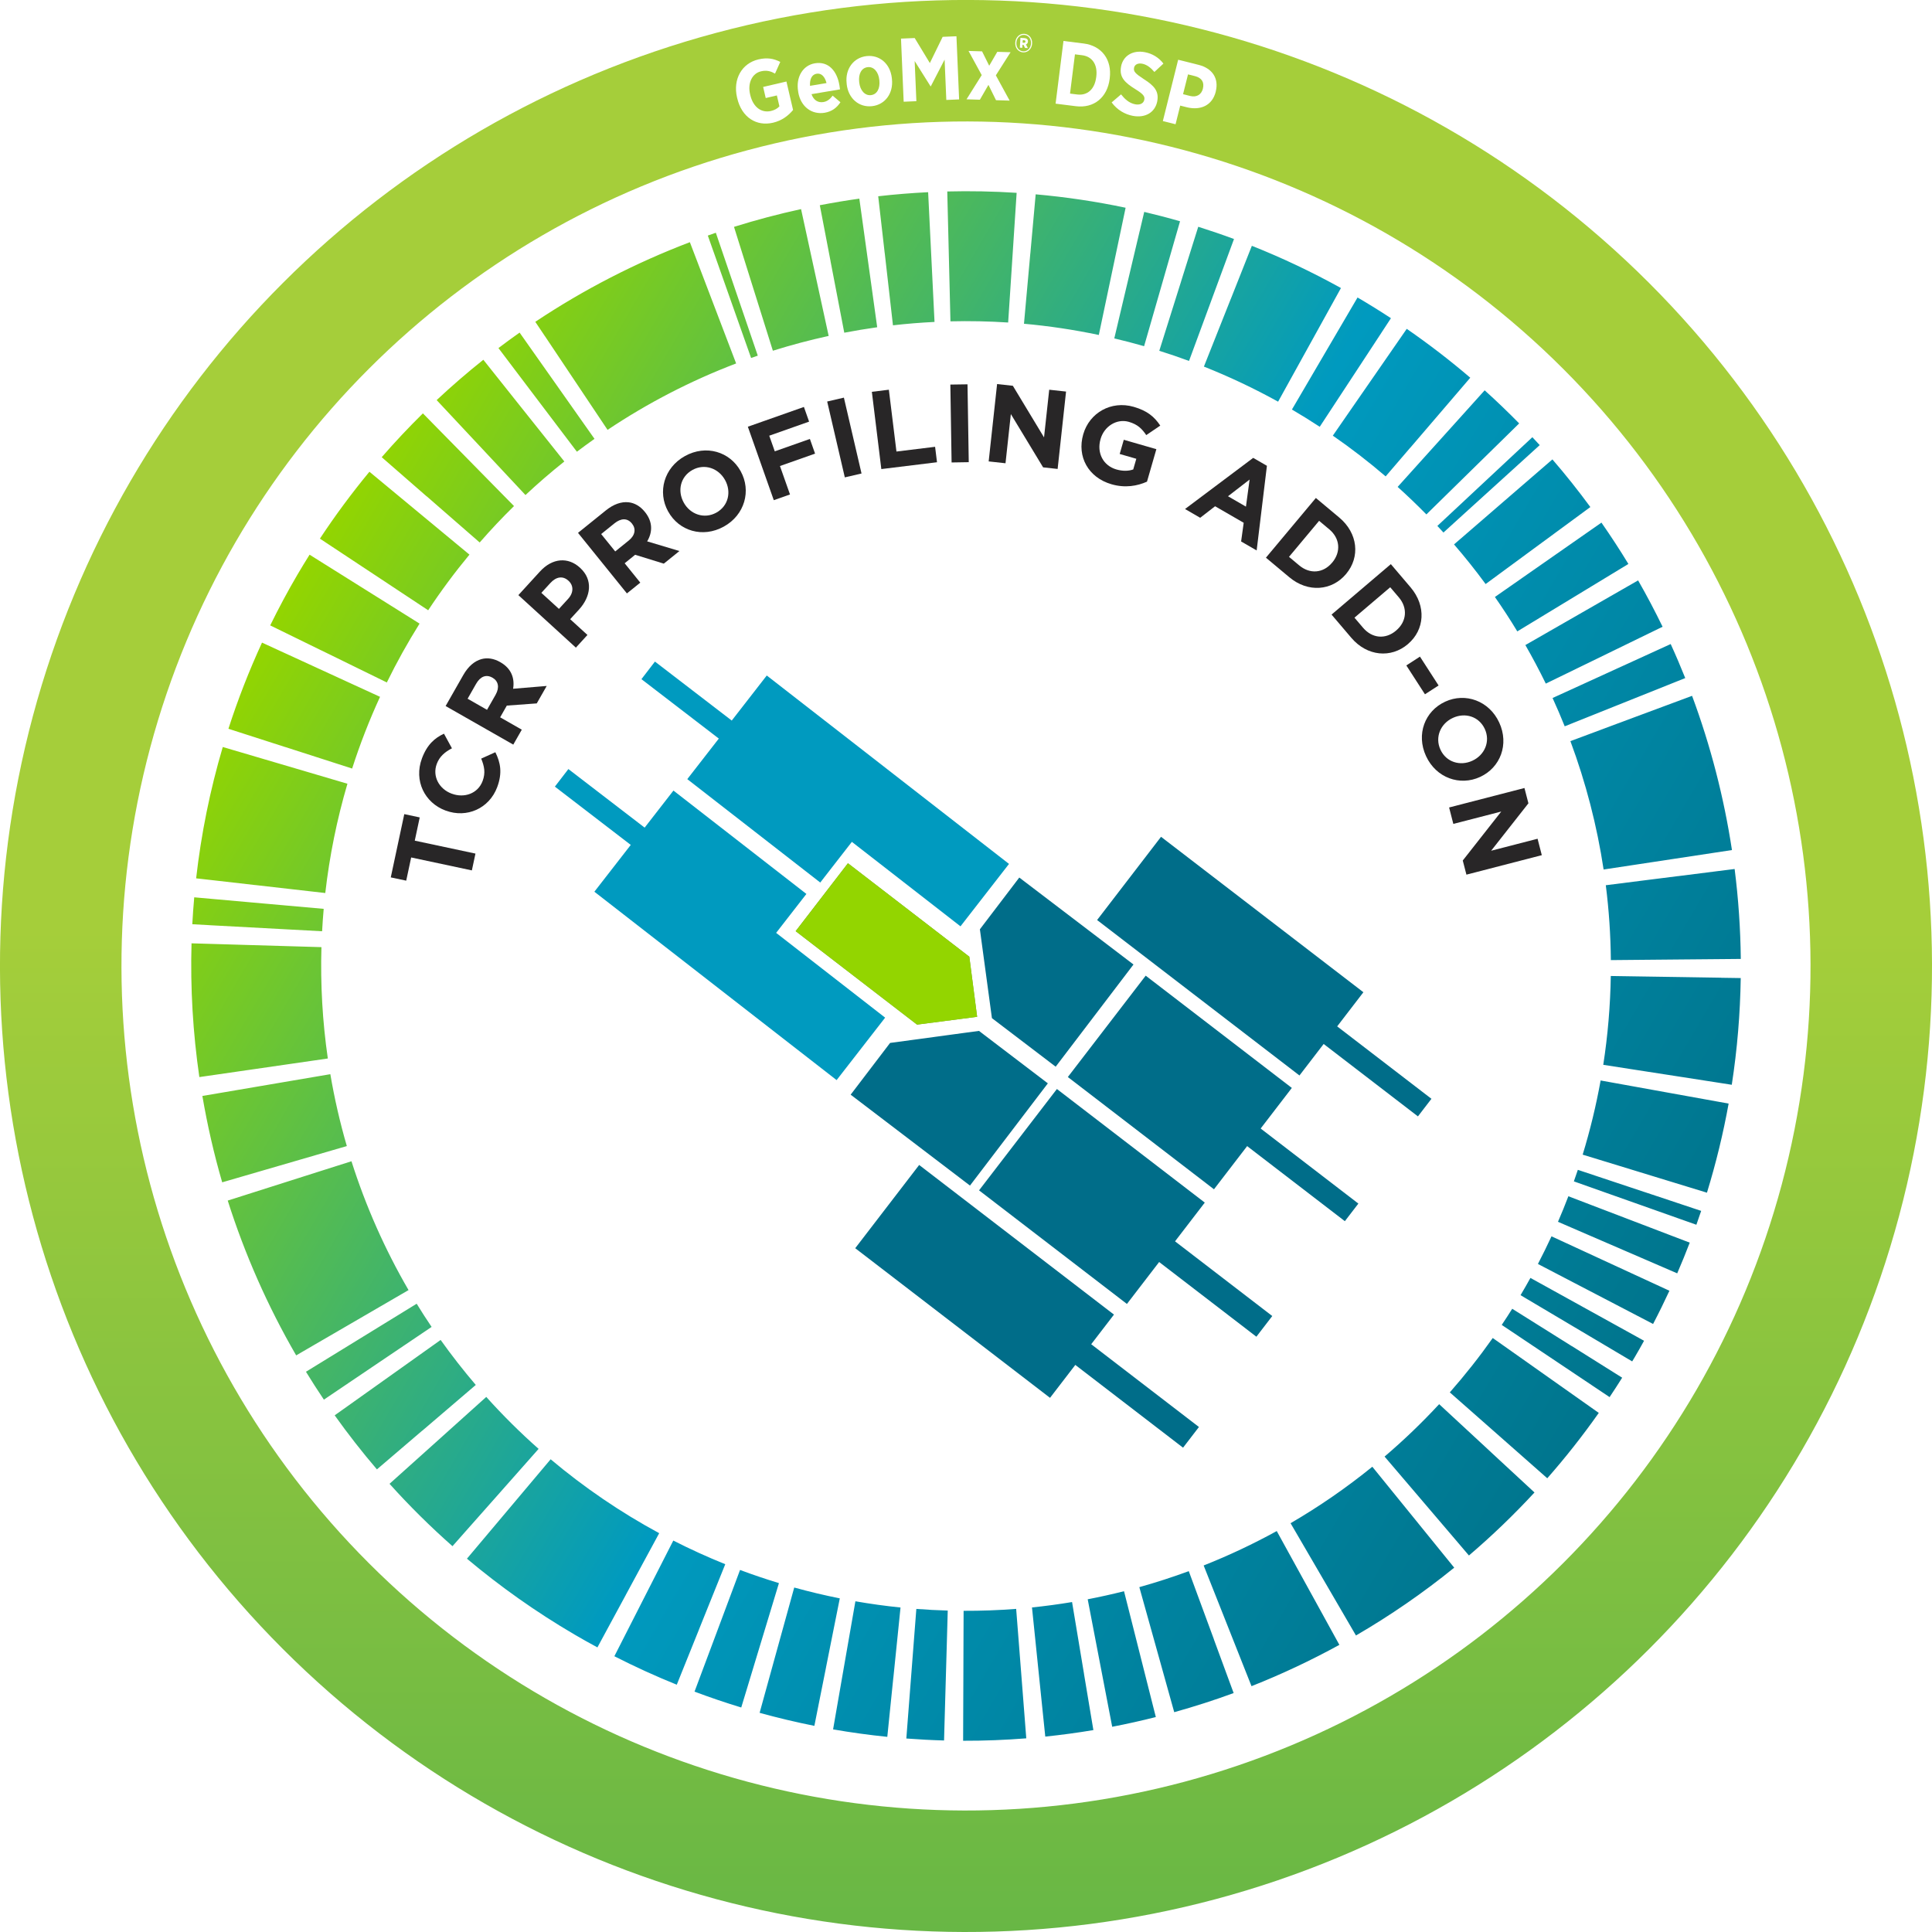 <svg xmlns="http://www.w3.org/2000/svg" xmlns:xlink="http://www.w3.org/1999/xlink" id="type" viewBox="0 0 607.97 607.97">
  <defs>
    <style>
      .tcr-1 {
        fill: url(#tcr-linear-gradient);
      }

      .tcr-2, .tcr-3 {
        fill: #006d89;
      }

      .tcr-4 {
        fill: #fff;
      }

      .tcr-5 {
        fill: #009abf;
      }

      .tcr-6 {
        fill: #93d500;
      }

      .tcr-7 {
        fill: #282627;
      }

      .tcr-8 {
        stroke: url(#tcr-linear-gradient-2);
        stroke-miterlimit: 10;
        stroke-width: 38.23px;
      }

      .tcr-8, .tcr-9 {
        fill: none;
      }

      .tcr-10 {
        filter: url(#tcr-drop-shadow-1);
      }

      .tcr-11 {
        fill: #6e9d40;
      }

      .tcr-11, .tcr-3 {
        fill-rule: evenodd;
      }

      .tcr-9 {
        stroke: #006d89;
        stroke-miterlimit: 8;
        stroke-width: 1.23px;
      }
    </style>
    <linearGradient id="tcr-linear-gradient" x1="-359.1" y1="415.92" x2="128.48" y2="415.92" gradientTransform="translate(613.69 3.37) rotate(30.36)" gradientUnits="userSpaceOnUse">
      <stop offset="0" stop-color="#93d500"/>
      <stop offset=".51" stop-color="#009abf"/>
      <stop offset="1" stop-color="#00758d"/>
    </linearGradient>
    <linearGradient id="tcr-linear-gradient-2" x1="5699.58" y1="-405.19" x2="5091.61" y2="-405.19" gradientTransform="translate(-3224.77 4405.76) rotate(-45)" gradientUnits="userSpaceOnUse">
      <stop offset=".48" stop-color="#a5ce3a"/>
      <stop offset="1" stop-color="#68b745"/>
    </linearGradient>
    <filter id="tcr-drop-shadow-1">
      <feOffset dx="0" dy="3.51"/>
      <feGaussianBlur result="blur" stdDeviation="2.1"/>
      <feFlood flood-color="#000" flood-opacity=".25"/>
      <feComposite in2="blur" operator="in"/>
      <feComposite in="SourceGraphic"/>
    </filter>
  </defs>
  <circle class="tcr-4" cx="303.98" cy="303.98" r="286.32"/>
  <path class="tcr-1" d="m434.72,104.7l-6.86,10.46-6.01,9.16-6.55,9.98c-2.87-1.88-5.79-3.69-8.75-5.43l5.23-8.93.8-1.37,5.17-8.83.37-.63,6-10.24.32-.55,2.76-4.71c3.58,2.1,7.08,4.27,10.51,6.52l-2.99,4.56Zm93.31,171l-10.87,1.37-11.84,1.5c.99,7.82,1.52,15.68,1.59,23.56l11.94-.11,10.96-.1h0s12.51-.11,12.51-.11h0s5.48-.05,5.48-.05c-.1-9.48-.75-18.93-1.94-28.3l-5.41.68-12.41,1.57Zm13.62,31.97l-12.6-.2-11.81-.18-10.35-.16c-.15,9.36-.94,18.7-2.37,27.95l10.23,1.59,12.4,1.92,12.36,1.92,5.45.85c1.73-11.17,2.65-22.39,2.82-33.58l-6.12-.09h0Zm-47,115.96h0s-10.01-6.28-10.01-6.28l-8.77-5.5c-1.07,1.71-2.17,3.4-3.3,5.08l9.92,6.64,8.5,5.69,10.47,7.01,5.05,3.38c1.34-2.01,2.67-4.04,3.96-6.11l-5.15-3.23-10.67-6.7Zm3.49,17.48l-10.29-7.27-9.65-6.82-8.46-5.97c-4.2,5.94-8.71,11.65-13.51,17.11l7.77,6.84h0s8.86,7.81,8.86,7.81h0s9.45,8.33,9.45,8.33l4.59,4.05c5.72-6.5,11.13-13.36,16.21-20.57l-4.97-3.51h0Zm-29,15.82l-8.67-8.03h0s-7.59-7.03-7.59-7.03c-5.4,5.83-11.13,11.34-17.18,16.49l7.75,9.08,7.11,8.34,8.12,9.52,3.57,4.19c7.21-6.15,14.1-12.77,20.63-19.83l-4.49-4.16-9.25-8.56Zm-22.86,22.41l-6.91-8.51-7.52-9.27c-8.11,6.58-16.71,12.52-25.73,17.77l5.21,8.94,5.95,10.21,6.34,10.89,3.08,5.29c10.78-6.27,21.13-13.39,30.92-21.34l-3.87-4.77-7.48-9.22Zm-33.47,22.52l-6.05-10.99-4.99-9.07c-7.43,4.09-15.12,7.71-23,10.83l3.82,9.62h0s4.35,10.98,4.35,10.98l4.64,11.71h0s2.25,5.67,2.25,5.67c9.46-3.74,18.69-8.09,27.65-13l-2.95-5.36-5.72-10.4Zm-30.8,14.04l-4.34-11.77-3.58-9.71c-5.12,1.88-10.31,3.56-15.56,5.03l3.21,11.5h0s2.95,10.56,2.95,10.56h0s3.36,12.05,3.36,12.05l1.46,5.24c6.31-1.76,12.55-3.76,18.7-6.02l-2.11-5.72-4.1-11.14Zm-22.87,6.32l-2.89-11.45h0s-2.54-10.04-2.54-10.04c-3.79.96-7.6,1.8-11.43,2.54l2.25,11.72,1.93,10.05.06.29.08.43,2.36,12.28,1.03,5.35c4.61-.89,9.19-1.91,13.73-3.06l-1.49-5.89-3.09-12.22Zm-206.12-82.63l-7.7,6.92-8.79,7.9-9.38,8.42-4.57,4.1c6.17,6.87,12.78,13.43,19.81,19.63l3.63-4.11,8.78-9.91,6.78-7.66,7.91-8.94c-5.8-5.13-11.3-10.59-16.47-16.35Zm-20.15,10.64l8.98-7.68,7.87-6.73c-3.89-4.56-7.58-9.28-11.06-14.16l-8.43,6h0s-9.63,6.85-9.63,6.85l-10.27,7.31h0s-5.01,3.56-5.01,3.56c4.16,5.84,8.59,11.52,13.29,17.01l4.67-3.99h0s9.58-8.19,9.58-8.19Zm-15.42-20.27h0s9.79-6.61,9.79-6.61l8.58-5.79c-1.62-2.4-3.19-4.83-4.7-7.3l-10.17,6.25-8.72,5.36-11.28,6.93-4.67,2.87c1.82,2.96,3.69,5.89,5.64,8.78l5.09-3.44h0s10.44-7.05,10.44-7.05Zm421.09-83.66l-12.31-2.22-10.79-1.95-11.75-2.12c-1.42,7.89-3.31,15.68-5.65,23.34l11.41,3.49,10.48,3.21h0s11.96,3.66,11.96,3.66h0s5.26,1.61,5.26,1.61c2.84-9.27,5.12-18.63,6.82-28.04l-5.43-.98h0Zm-429.15,70.81l10.22-5.94,8.95-5.2c-7.45-12.82-13.47-26.41-17.96-40.54l-9.87,3.13-11.26,3.58-12.01,3.82h0s-5.8,1.84-5.8,1.84c5.37,16.91,12.58,33.26,21.54,48.72l5.29-3.08,10.9-6.33h0Zm408.16-41.98h0s-11.21-3.73-11.21-3.73h0s-9.82-3.27-9.82-3.27c-.4,1.21-.82,2.42-1.25,3.63l9.76,3.46,11.14,3.94h0s11.88,4.21,11.88,4.21l5.77,2.04c.52-1.45,1.02-2.9,1.51-4.36l-5.81-1.94-11.96-3.98Zm-418.35-11.59h0s9.94-2.89,9.94-2.89c-2.16-7.43-3.9-14.99-5.19-22.62l-11.77,2-10.8,1.84h0s-12.33,2.1-12.33,2.1l-5.37.91c1.57,9.17,3.64,18.25,6.24,27.18l5.84-1.7h0s12.1-3.52,12.1-3.52l11.35-3.3Zm415.05,20.82l-11.04-4.22-9.67-3.7c-1.03,2.7-2.12,5.39-3.27,8.04l9.5,4.11,10.85,4.69,11.57,5,5.6,2.42c1.39-3.2,2.7-6.42,3.94-9.66l-5.71-2.18-11.77-4.5Zm-433.75-47.99l10.85-1.57,11.81-1.71c-1.68-11.6-2.35-23.32-2.01-35.04l-11.93-.35-10.96-.32-12.5-.37-5.49-.16c-.4,14.12.44,28.2,2.46,42.09l5.39-.78,12.38-1.79Zm428.52,62.28l-10.85-5.01-9.94-4.59c-1.35,2.93-2.78,5.83-4.27,8.7l10.59,5.52,9.72,5.06h0s11.09,5.78,11.09,5.78l4.84,2.52c1.81-3.46,3.51-6.94,5.14-10.45l-4.96-2.29-11.36-5.24Zm-443.01-107.5l12.49.67,10.94.59,11.92.64c.13-2.35.29-4.7.5-7.05l-11.89-1.06-10.92-.97h0s-12.46-1.11-12.46-1.11h0s-5.47-.49-5.47-.49c-.25,2.82-.46,5.65-.61,8.47l5.49.3h0Zm451.35,130.77l-5.33-2.95-11.03-6.1-10.34-5.72-9.06-5.01c-1.01,1.83-2.05,3.64-3.11,5.43l10.26,6.09,8.8,5.22,10.84,6.43,5.23,3.1c.25-.41.5-.82.75-1.24,1.03-1.75,2.03-3.51,3-5.28ZM80.34,278.51l11.74,1.34,10.28,1.17c1.33-11.64,3.66-23.15,6.97-34.39l-9.93-2.93-11.33-3.34-12.7-3.74-5.27-1.55c-4.03,13.63-6.81,27.46-8.38,41.33l6.1.69,12.52,1.43Zm9.37-43.45l11.25,3.62,9.85,3.17c2.47-7.69,5.41-15.23,8.78-22.57l-10.85-4.98-9.96-4.58h0s-11.37-5.22-11.37-5.22l-4.96-2.28c-4.1,8.91-7.62,17.96-10.57,27.11l5.83,1.88,12,3.86Zm11.46-30.37l9.84,4.82,10.72,5.25c3.11-6.35,6.55-12.53,10.3-18.52l-10.11-6.34-8.67-5.43h0s-11.22-7.03-11.22-7.03h0s-4.61-2.89-4.61-2.89c-1.29,2.05-2.55,4.13-3.79,6.23-3.09,5.27-5.95,10.62-8.6,16.02l4.9,2.4,11.24,5.5Zm14.47-25.29l9.14,6.05,9.96,6.59c4.01-6.06,8.35-11.91,12.99-17.51l-7.97-6.6-9.1-7.54-9.7-8.04h0s-4.71-3.9-4.71-3.9c-5.51,6.67-10.72,13.68-15.58,21.05l4.55,3.01,10.43,6.9Zm18.6-23.25l7.71,6.72,9,7.84c3.45-3.96,7.05-7.78,10.8-11.46l-8.37-8.51-7.68-7.82-8.77-8.92-3.85-3.92c-4.47,4.4-8.8,9-12.96,13.79l4.61,4.02,9.5,8.28Zm15.98-16.56l8.07,8.63,7.07,7.56c3.93-3.68,8.01-7.2,12.23-10.56l-7.44-9.34h0s-6.83-8.57-6.83-8.57l-7.79-9.79-3.43-4.31c-5.04,4.01-9.94,8.25-14.69,12.69l4.19,4.48,8.61,9.2Zm17.5-15.69l7.57,10,6.25,8.25c1.82-1.38,3.67-2.73,5.54-4.05l-6.88-9.76-5.89-8.36-7.63-10.82-3.17-4.5c-2.25,1.58-4.46,3.21-6.66,4.87l3.32,4.39,7.55,9.98Zm3.8-18.06l6.95,10.4,6.09,9.11,6.63,9.92c12.66-8.46,26.23-15.48,40.46-20.9l-3.69-9.67-4.21-11.04-4.49-11.77-2.17-5.68c-17.01,6.48-33.35,14.86-48.64,25.06l3.06,4.57h0Zm272.31,35.01l7.13-8.32,8.14-9.5,3.57-4.17c-6.34-5.42-13-10.55-19.99-15.38l-3.11,4.49-7.12,10.29-6.96,10.05-6.07,8.78c5.76,3.98,11.31,8.26,16.62,12.82l7.77-9.06Zm-102.71,385.87l-1.8-10.81-1.96-11.77c-4.18.7-8.39,1.26-12.61,1.7l1.06,10.3,1.28,12.48,1.28,12.44.56,5.42c5.07-.53,10.12-1.21,15.14-2.05l-.9-5.37-2.06-12.34ZM224.56,79.27l4.17,11.8h0s3.65,10.33,3.65,10.33l3.98,11.25c.7-.25,1.4-.49,2.1-.73l-3.34-9.8-3.82-11.18h0s-4.07-11.93-4.07-11.93l-1.97-5.77c-.84.29-1.68.59-2.52.89l1.81,5.13s0,0,0,0Zm224.3,82.61l7.39-7.25,8.43-8.27h0s9-8.82,9-8.82l4.38-4.3c-3.5-3.56-7.11-7.04-10.86-10.41l-3.68,4.09-8.37,9.29-7.34,8.14-7.99,8.87c3.1,2.79,6.11,5.68,9.04,8.66Zm-127.36,366.51h0s-.92-11.78-.92-11.78l-.81-10.32c-5.5.43-11.02.63-16.54.61l-.04,10.35h0s-.04,11.82-.04,11.82l-.05,12.6-.02,6.12c6.64.02,13.27-.24,19.87-.76l-.47-6.08-.98-12.56ZM232.8,77.2l3.77,12.02,3.54,11.27,3.1,9.88c5.78-1.81,11.64-3.37,17.56-4.66l-2.54-11.66-2.33-10.71h0s-2.66-12.22-2.66-12.22l-1.16-5.32c-7.11,1.55-14.15,3.41-21.1,5.59l1.82,5.81h0Zm219.52,88.3c.64.69,1.28,1.38,1.91,2.08l7.66-6.96,8.75-7.94,9.33-8.47,4.55-4.14c-.76-.84-1.54-1.66-2.31-2.49l-4.02,3.75-9.14,8.54-8.01,7.48-8.73,8.15Zm-155.07,376.08l.34-11.87.36-12.54.29-10.35c-3.3-.09-6.59-.27-9.88-.52l-.8,10.32-.91,11.78h0s-.97,12.56-.97,12.56l-.47,6.12c3.96.3,7.92.51,11.87.62l.17-6.12h0Zm169.34-378.06l-9.03,7.8c3.48,4.02,6.79,8.18,9.94,12.47l8.34-6.13,9.52-7,10.15-7.46,4.95-3.64c-3.77-5.13-7.74-10.14-11.94-14.99l-4.17,3.6-9.47,8.18-8.29,7.17Zm-205.23-81.3l2.07,10.76,2.25,11.72c3.44-.66,6.89-1.23,10.36-1.72l-1.64-11.82-1.51-10.86-1.72-12.39-.75-5.4c-4.17.58-8.31,1.28-12.44,2.07l1.03,5.35,2.36,12.29Zm19.77,445.69l1.2-11.75,1.05-10.3c-4.76-.49-9.49-1.14-14.2-1.96l-1.78,10.2-2.03,11.64-2.16,12.42h0s-1.05,6.05-1.05,6.05c5.68.99,11.37,1.77,17.06,2.35l.62-6.11,1.28-12.54Zm-2.72-448.29h0s1.24,10.89,1.24,10.89h0s1.35,11.86,1.35,11.86c4.35-.5,8.71-.85,13.08-1.06l-.51-10.34-.58-11.8-.62-12.59h0s-.3-6.1-.3-6.1c-5.26.26-10.5.68-15.71,1.28l.62,5.43,1.42,12.43Zm200.5,102.32l-8.49,5.92c2.47,3.53,4.82,7.14,7.05,10.83l8.85-5.37s0,0,0,0l10.1-6.13,10.77-6.54,5.24-3.18c-2.68-4.42-5.51-8.75-8.48-13.01l-5.03,3.51-10.33,7.21-9.69,6.76Zm-218.98,342.78h0s2.31-11.59,2.31-11.59l2.03-10.15c-4.82-.96-9.6-2.1-14.34-3.41l-3.18,11.51-2.92,10.56h0s-3.33,12.06-3.33,12.06l-1.46,5.3c5.72,1.58,11.46,2.95,17.23,4.1l1.2-6.03,2.47-12.36Zm38.31-458.36l.31,12.6.29,11.81.25,10.35c6.06-.15,12.12-.02,18.16.37l.68-10.33.77-11.79.82-12.57.4-6.12c-7.28-.47-14.57-.61-21.83-.43l.15,6.11h0Zm190.75,131.48l-8.98,5.15c2.28,3.97,4.42,8.02,6.43,12.13l9.31-4.53,10.62-5.17,11.33-5.52h0s5.49-2.67,5.49-2.67c-2.4-4.94-4.96-9.81-7.7-14.59l-5.32,3.05-10.93,6.27-10.25,5.88Zm-250.51,322.25l3.18-10.49,3.46-11.42c-4.12-1.25-8.21-2.63-12.24-4.14l-4.18,11.18-3.58,9.58-4.42,11.8-2.14,5.73c4.87,1.83,9.77,3.49,14.7,4.99l1.78-5.87,3.44-11.36Zm85.74-440.29l-1.06,11.77-.93,10.31c7.91.71,15.78,1.89,23.55,3.53l2.46-11.68,2.26-10.73,2.58-12.24,1.13-5.39c-9.39-1.98-18.84-3.38-28.3-4.22l-.55,6.11-1.13,12.55Zm185.18,130.33l-9.97,4.56-10.86,4.96c1.34,2.94,2.62,5.91,3.82,8.91l9.61-3.85,10.97-4.39,11.7-4.68,5.65-2.26c-1.44-3.6-2.96-7.17-4.58-10.71l-4.97,2.27-11.38,5.2h0Zm-289.45,302.66l4.41-10.96h0s3.87-9.6,3.87-9.6c-5.56-2.24-11.02-4.72-16.35-7.44l-4.7,9.22-5.7,11.18-5.68,11.15-2.47,4.85c6.47,3.3,13.02,6.29,19.64,8.96l2.28-5.67,4.71-11.69ZM358.65,72.66l-2.9,12.26h0s-2.72,11.5-2.72,11.5l-2.38,10.07c3.14.74,6.27,1.56,9.38,2.45l3.3-11.47,2.83-9.83,3.48-12.11,1.7-5.9c-3.74-1.08-7.5-2.06-11.27-2.95l-1.41,5.98s0,0,0,0Zm145.23,156.95l-9.7,3.61c4.86,13.07,8.37,26.61,10.45,40.4l10.24-1.55,11.68-1.77,12.46-1.89,6.01-.91c-2.52-16.56-6.72-32.83-12.55-48.53l-5.71,2.12-11.81,4.39-11.07,4.12ZM196.89,501.96h0s5.62-10.39,5.62-10.39l4.93-9.1c-12.15-6.57-23.59-14.37-34.16-23.26l-6.67,7.92-7.61,9.04-8.12,9.64h0s-3.94,4.68-3.94,4.68c10.42,8.75,21.7,16.76,33.84,23.87,2.39,1.4,4.8,2.74,7.22,4.05l2.89-5.35,6-11.08ZM371.68,88.54l-3.29,10.46-3.58,11.39c3.15.99,6.27,2.05,9.36,3.19l4.13-11.2,3.79-10.28,4.33-11.74h0s1.9-5.15,1.9-5.15c-3.73-1.38-7.48-2.66-11.25-3.85l-1.65,5.25-3.75,11.94Zm15.62,5.54l-4.63,11.66-3.82,9.62c8.01,3.18,15.81,6.87,23.35,11.04l5.01-9.06,5.72-10.34,6.1-11.03,2.95-5.33c-9.17-5.08-18.54-9.51-28.04-13.29l-2.02,5.1-4.61,11.63Z"/>
  <g>
    <path class="tcr-7" d="m129.39,269.82l-1.56,7.31-4.86-1.03,4.25-19.91,4.86,1.04-1.56,7.31,19.1,4.07-1.13,5.29-19.1-4.07Z"/>
    <path class="tcr-7" d="m140.26,255.08l-.07-.02c-6.53-2.43-10.04-9.36-7.4-16.43,1.62-4.34,4.03-6.4,6.92-7.75l2.51,4.6c-2.27,1.18-3.93,2.62-4.78,4.92-1.44,3.88.73,7.87,4.66,9.34l.07.02c3.94,1.47,8.23-.04,9.7-3.99.98-2.63.53-4.63-.44-7.05l4.45-2.01c1.64,3.31,2.24,6.53.59,10.97-2.52,6.77-9.61,9.86-16.2,7.4Z"/>
    <path class="tcr-7" d="m140.24,222.16l5.56-9.76c1.55-2.71,3.51-4.38,5.71-4.99,1.86-.51,3.9-.2,5.91.95l.06.04c3.44,1.96,4.53,5.05,3.99,8.34l10.57-.88-3.13,5.49-9.42.69-2.1,3.69,6.81,3.89-2.68,4.7-21.29-12.14Zm15.73-3.56c1.3-2.29.83-4.29-.96-5.32l-.06-.03c-2.01-1.15-3.84-.33-5.14,1.96l-2.66,4.67,6.11,3.49,2.71-4.76Z"/>
    <path class="tcr-7" d="m163.13,187.27l6.77-7.41c3.95-4.33,8.9-4.61,12.59-1.23l.05.05c4.19,3.82,3.38,9.07-.34,13.14l-2.77,3.03,5.43,4.96-3.64,3.99-18.09-16.52Zm15.65,1.18c1.82-2,1.7-4.25.15-5.66l-.05-.05c-1.78-1.63-3.88-1.26-5.7.74l-2.82,3.08,5.53,5.05,2.89-3.16Z"/>
    <path class="tcr-7" d="m181.91,167.67l8.74-7.05c2.43-1.96,4.86-2.8,7.13-2.56,1.92.2,3.71,1.24,5.16,3.04l.04.05c2.48,3.08,2.38,6.36.67,9.21l10.16,3.04-4.92,3.97-9.02-2.79-3.3,2.67,4.92,6.1-4.21,3.39-15.39-19.06Zm15.94,2.43c2.05-1.65,2.34-3.69,1.05-5.3l-.04-.05c-1.45-1.8-3.45-1.71-5.5-.06l-4.18,3.37,4.42,5.47,4.26-3.44Z"/>
    <path class="tcr-7" d="m210.27,160.99l-.03-.06c-3.38-6.09-1.32-13.75,5.31-17.42,6.63-3.67,14.12-1.37,17.5,4.72l.03.06c3.38,6.09,1.32,13.75-5.31,17.42s-14.12,1.37-17.49-4.72Zm17.9-9.91l-.03-.06c-2.04-3.68-6.43-5.24-10.24-3.13-3.81,2.11-4.78,6.57-2.75,10.24l.03.06c2.03,3.67,6.43,5.24,10.24,3.13,3.81-2.11,4.79-6.57,2.75-10.25Z"/>
    <path class="tcr-7" d="m235.34,134.28l17.64-6.22,1.63,4.62-12.54,4.43,1.74,4.92,11.05-3.9,1.63,4.62-11.05,3.9,3.16,8.95-5.1,1.8-8.16-23.11Z"/>
    <path class="tcr-7" d="m260.3,126.35l5.26-1.22,5.55,23.87-5.26,1.22-5.55-23.87Z"/>
    <path class="tcr-7" d="m274.35,123.3l5.36-.66,2.39,19.45,12.16-1.49.6,4.86-17.52,2.15-2.98-24.31Z"/>
    <path class="tcr-7" d="m299.06,121.02l5.4-.08.39,24.5-5.4.09-.39-24.5Z"/>
    <path class="tcr-7" d="m313.78,120.86l4.95.54,9.81,16.24,1.63-15,5.3.58-2.65,24.35-4.57-.5-10.15-16.77-1.68,15.48-5.3-.58,2.65-24.35Z"/>
    <path class="tcr-7" d="m340.87,136.7l.02-.07c1.93-6.69,8.74-10.67,15.89-8.6,4.25,1.23,6.48,3.11,8.34,5.9l-4.41,2.99c-1.38-2.04-2.75-3.38-5.48-4.17-3.78-1.09-7.74,1.37-8.89,5.38l-.02.07c-1.24,4.3.81,8.32,4.99,9.53,1.89.54,3.71.56,5.3,0l.97-3.36-5.23-1.51,1.29-4.47,10.25,2.96-2.95,10.22c-3.02,1.35-6.84,2.07-11.16.82-7.35-2.12-10.92-8.73-8.91-15.69Z"/>
    <path class="tcr-7" d="m394.37,144.09l4.31,2.49-3.23,26.64-4.89-2.83.81-5.88-9-5.2-4.69,3.63-4.77-2.76,21.46-16.1Zm-2.29,15.33l1.15-8.51-6.8,5.25,5.65,3.27Z"/>
    <path class="tcr-7" d="m414.08,156.7l7.35,6.15c5.92,4.95,6.62,12.43,2.2,17.72l-.04.05c-4.42,5.29-11.95,5.98-17.87,1.02l-7.35-6.15,15.72-18.8Zm1.02,7.2l-9.47,11.33,3.2,2.68c3.39,2.84,7.59,2.47,10.37-.86l.05-.05c2.78-3.33,2.45-7.58-.94-10.42l-3.2-2.68Z"/>
    <path class="tcr-7" d="m437.68,177.53l6.21,7.3c5,5.88,4.43,13.37-.82,17.83l-.05.05c-5.25,4.47-12.78,3.88-17.79-2.01l-6.21-7.3,18.66-15.88Zm-.2,7.27l-11.25,9.57,2.71,3.18c2.87,3.37,7.06,3.71,10.37.9l.05-.05c3.31-2.81,3.69-7.06.83-10.42l-2.71-3.18Z"/>
    <path class="tcr-7" d="m446.84,206.63l5.86,9.08-4.29,2.77-5.86-9.08,4.29-2.77Z"/>
    <path class="tcr-7" d="m454.73,220.83l.06-.03c6.32-2.92,13.81-.31,16.99,6.57,3.18,6.88.34,14.18-5.98,17.1l-.06.03c-6.33,2.92-13.82.31-16.99-6.57-3.18-6.88-.34-14.18,5.98-17.1Zm8.58,18.57l.06-.03c3.81-1.76,5.7-6.03,3.87-9.98-1.82-3.95-6.2-5.25-10.02-3.49l-.06.03c-3.81,1.76-5.7,6.03-3.87,9.98,1.82,3.95,6.2,5.25,10.02,3.49Z"/>
    <path class="tcr-7" d="m479.72,247.97l1.25,4.82-11.73,14.92,14.61-3.77,1.33,5.17-23.72,6.13-1.15-4.45,12.11-15.41-15.08,3.89-1.33-5.17,23.72-6.13Z"/>
  </g>
  <g>
    <circle class="tcr-8" cx="303.98" cy="303.98" r="284.87" transform="translate(-125.91 303.98) rotate(-45)"/>
    <g class="tcr-10">
      <path class="tcr-4" d="m231.99,27.39l-.06-.25c-1.33-5.73,1.5-10.73,6.75-11.96,2.71-.63,4.75-.29,6.86.79l-1.65,3.68c-1.24-.7-2.54-1.16-4.4-.72-2.77.64-4.28,3.65-3.45,7.22l.05.22c.93,3.98,3.64,5.71,6.49,5.05,1.13-.26,2.09-.78,2.69-1.47l-.8-3.43-3.51.82-.81-3.49,7.33-1.71,2.09,8.96c-1.46,1.74-3.45,3.34-6.33,4.01-5.2,1.21-9.84-1.67-11.25-7.73Z"/>
      <path class="tcr-4" d="m251.2,25.47l-.04-.25c-.75-4.46,1.48-8.17,5.26-8.81,4.29-.72,6.98,2.43,7.73,6.91.04.22.12.7.19,1.29l-8.97,1.51c.67,1.93,2.08,2.76,3.76,2.48,1.23-.21,2.09-.93,2.89-2.01l2.45,2.07c-1.12,1.74-2.71,2.93-4.95,3.31-3.98.67-7.54-1.81-8.33-6.49Zm8.89-2.85c-.52-2.04-1.63-3.18-3.12-2.93-1.46.25-2.2,1.64-2.07,3.81l5.18-.87Z"/>
      <path class="tcr-4" d="m266.45,22.98l-.03-.31c-.5-4.49,2.2-8.08,6.29-8.53s7.44,2.41,7.94,6.93l.03.31c.49,4.49-2.17,8.07-6.27,8.52-4.09.45-7.47-2.41-7.97-6.93Zm10.27-1.19l-.02-.2c-.27-2.46-1.72-4.18-3.64-3.97-2,.22-2.96,2.18-2.69,4.64l.02.2c.27,2.43,1.75,4.18,3.67,3.97,1.98-.22,2.93-2.18,2.66-4.64Z"/>
      <path class="tcr-4" d="m283.52,8.64l4.32-.18,4.77,7.87,4.03-8.25,4.34-.18.84,19.87-4.03.17-.54-12.69-4.34,8.4h-.08s-5-7.95-5-7.95l.54,12.63-4,.17-.84-19.87Z"/>
      <path class="tcr-4" d="m311.28,17.19l2.55-4.39,4.18.12-4.63,7.28,4.34,7.95-4.29-.13-2.38-4.82-2.7,4.67-4.2-.13,4.78-7.62-4.15-7.6,4.26.13,2.25,4.53Z"/>
      <path class="tcr-4" d="m319.49,9.96v-.1c.1-1.62,1.31-2.81,2.82-2.73,1.51.09,2.58,1.41,2.48,3.03v.08c-.1,1.62-1.33,2.81-2.82,2.73-1.51-.09-2.58-1.39-2.48-3.01Zm4.95.27v-.08c.09-1.44-.83-2.6-2.15-2.68-1.32-.08-2.36.99-2.45,2.41v.1c-.09,1.42.81,2.59,2.15,2.66,1.32.08,2.36-.99,2.45-2.42Zm-3.33-1.82l1.22.07c.71.04,1.19.38,1.15,1.08v.02c-.03.46-.28.76-.63.89l.6,1.16-.88-.05-.51-.99-.3-.02-.05.96-.78-.04.18-3.08Zm1.09,1.54c.3.02.47-.12.49-.37.02-.28-.14-.42-.44-.44l-.4-.02-.05.81.4.02Z"/>
      <path class="tcr-4" d="m334.65,9.38l6.37.8c5.72.72,8.92,5.13,8.2,10.91l-.03.25c-.73,5.78-4.92,9.29-10.64,8.57l-6.37-.8,2.48-19.74Zm3.62,4.21l-1.55,12.35,2.26.28c3.1.39,5.49-1.52,5.98-5.44l.02-.14c.49-3.92-1.35-6.38-4.45-6.77l-2.26-.28Z"/>
      <path class="tcr-4" d="m349.82,28.72l2.96-2.53c1.1,1.39,2.49,2.75,4.44,3.12,1.56.3,2.66-.31,2.88-1.45v-.03c.19-.98-.25-1.7-2.84-3.29-3.21-2-5.11-3.71-4.48-7.06v-.06c.65-3.41,3.72-5.23,7.48-4.51,2.29.43,4.37,1.64,5.85,3.59l-2.84,2.64c-1.04-1.24-2.31-2.31-3.82-2.6-1.4-.26-2.39.27-2.58,1.28v.03c-.22,1.12.35,1.77,3.16,3.6,3.15,1.98,4.72,3.78,4.15,6.83v.05c-.7,3.63-3.88,5.34-7.68,4.62-2.48-.47-4.92-1.83-6.69-4.24Z"/>
      <path class="tcr-4" d="m370.76,15.29l6.42,1.61c4.33,1.08,6.43,4.27,5.4,8.38v.06c-1.12,4.44-4.85,5.88-8.92,4.95l-2.26-.57-1.47,5.87-4-1,4.82-19.3Zm3.77,11.4c2.07.52,3.55-.49,4-2.28v-.03c.51-2.01-.37-3.4-2.5-3.94l-2.18-.54-1.56,6.23,2.23.56Z"/>
    </g>
  </g>
  <g>
    <polygon class="tcr-3" points="268.55 344.36 280.43 328.77 307.9 325.05 328.88 341.03 305.12 372.22 268.55 344.36"/>
    <polygon class="tcr-9" points="268.55 344.36 280.43 328.77 307.9 325.05 328.88 341.03 305.12 372.22 268.55 344.36"/>
    <rect class="tcr-9" x="371.24" y="261.34" width="31.8" height="79.07" transform="translate(-87.3 424.61) rotate(-52.47)"/>
    <polygon class="tcr-3" points="320.87 277.01 309 292.6 312.72 320.06 332.09 334.81 355.83 303.63 320.87 277.01"/>
    <polygon class="tcr-9" points="320.87 277.01 309 292.6 312.72 320.06 332.09 334.81 355.83 303.63 320.87 277.01"/>
    <rect class="tcr-9" x="293.94" y="365.2" width="31.8" height="76.07" transform="translate(-198.69 403.31) rotate(-52.47)"/>
    <polygon class="tcr-11" points="307.49 319.97 307.49 319.97 288.58 322.43 250.38 293.02 266.83 271.65 305.03 301.06 307.49 319.97"/>
    <polygon class="tcr-6" points="307.49 319.97 307.49 319.97 288.58 322.43 250.38 293.02 266.83 271.65 305.03 301.06 307.49 319.97"/>
    <rect class="tcr-9" x="324.11" y="347.77" width="38.99" height="57.45" transform="translate(-164.28 419.65) rotate(-52.47)"/>
    <rect class="tcr-9" x="351.77" y="312.25" width="38.99" height="56.76" transform="translate(-125.02 427.56) rotate(-52.47)"/>
    <polygon class="tcr-2" points="399.5 414.25 368.9 390.74 378.27 378.54 332.71 343.54 308.95 374.46 354.52 409.46 364.65 396.27 395.25 419.78 399.5 414.25"/>
    <rect class="tcr-9" x="371.11" y="370.79" width="6.98" height="57.45" transform="translate(-170.43 453.21) rotate(-52.47)"/>
    <rect class="tcr-2" x="399.06" y="335.28" width="6.98" height="57.45" transform="translate(-131.34 461.51) rotate(-52.47)"/>
    <rect class="tcr-2" x="351.77" y="312.25" width="38.99" height="56.76" transform="translate(-125.02 427.56) rotate(-52.47)"/>
    <rect class="tcr-2" x="422.06" y="302.31" width="6.98" height="57.45" transform="translate(-96.21 466.86) rotate(-52.47)"/>
    <rect class="tcr-2" x="371.24" y="261.34" width="31.8" height="79.07" transform="translate(-87.3 424.61) rotate(-52.47)"/>
    <polygon class="tcr-2" points="376.43 449.16 342.53 423.12 349.69 413.8 289.36 367.46 269.99 392.68 330.31 439.02 338.28 428.65 372.18 454.69 376.43 449.16"/>
    <rect class="tcr-9" x="348.03" y="405.7" width="6.98" height="57.45" transform="translate(-207.13 448.56) rotate(-52.47)"/>
    <polygon class="tcr-5" points="278.54 320.24 244.24 293.56 253.76 281.31 211.92 248.78 202.86 260.44 178.86 242.01 174.61 247.54 198.49 265.88 187.04 280.61 187.04 280.61 187.04 280.61 263.27 339.89 278.54 320.24 278.54 320.24 278.54 320.24"/>
    <polygon class="tcr-5" points="317.52 271.86 266.7 232.33 241.29 212.57 230.27 226.75 206.1 208.19 201.85 213.72 226.2 232.42 216.28 245.18 216.28 245.18 216.28 245.18 237.2 261.45 258.12 277.72 261 274.01 268.07 264.92 302.25 291.5 317.52 271.86 317.52 271.86 317.52 271.86"/>
  </g>
</svg>